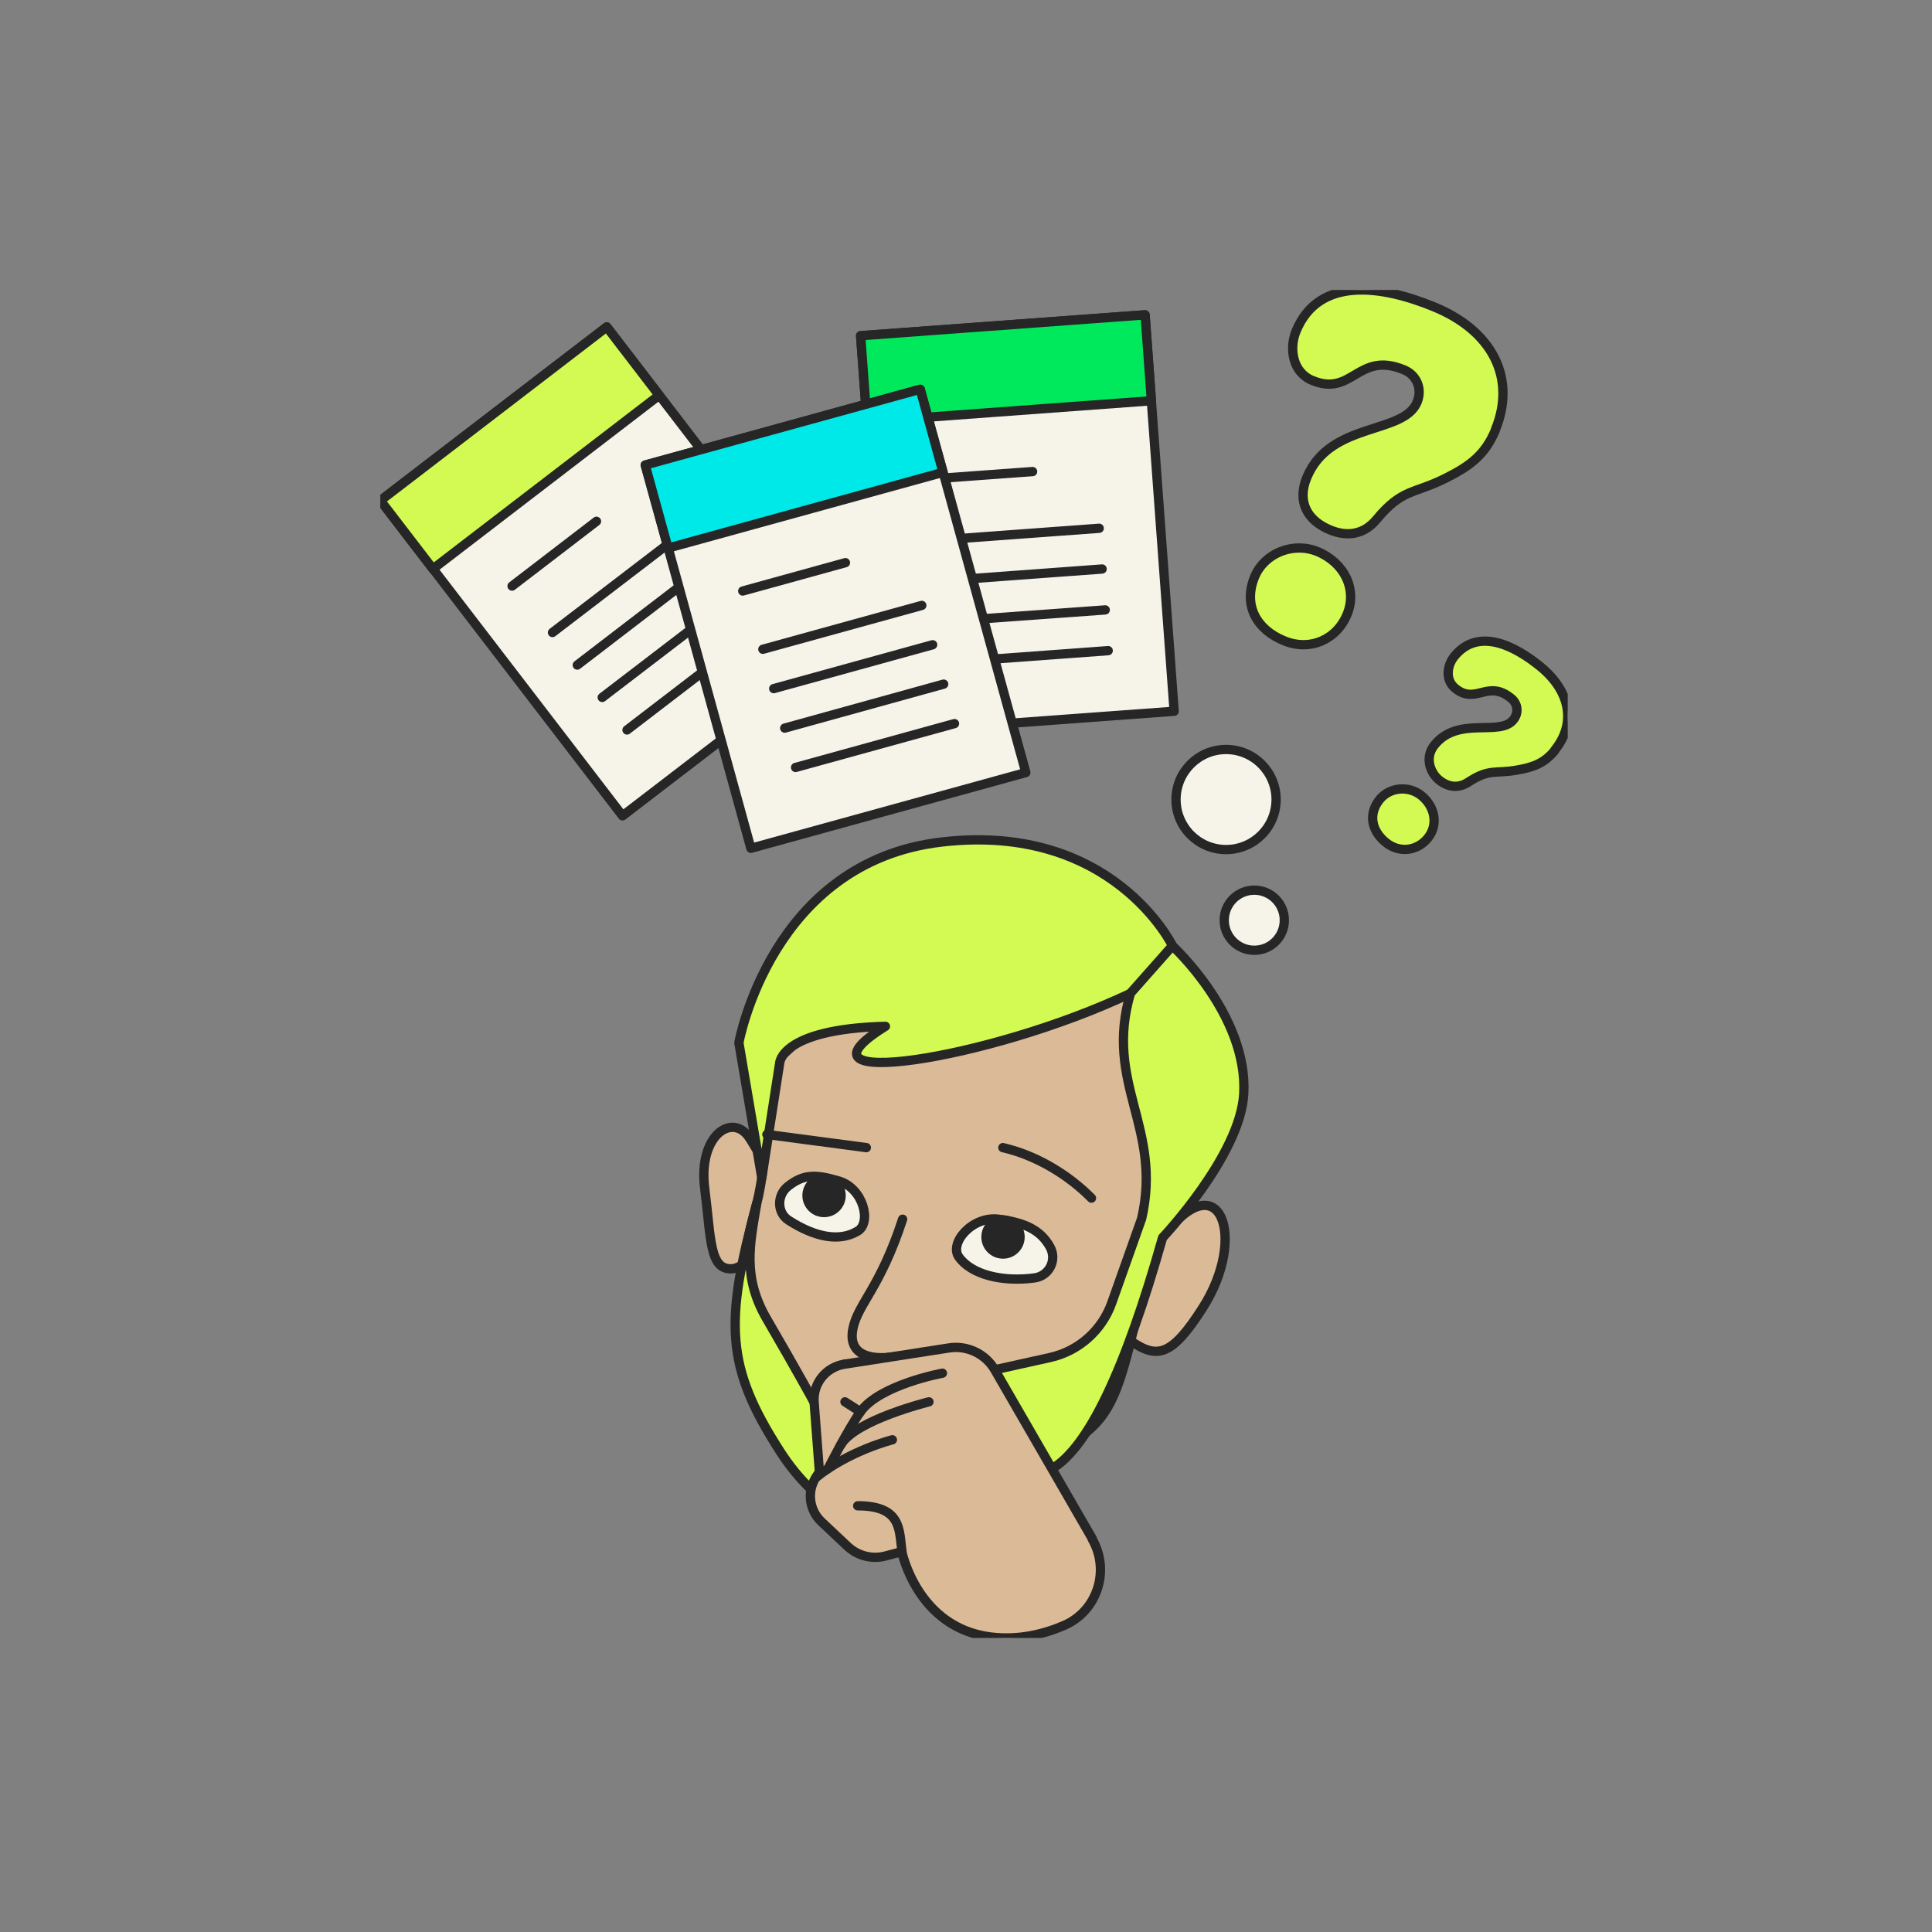 <svg width="120" height="120" viewBox="0 0 120 120" fill="none" xmlns="http://www.w3.org/2000/svg">
<rect x="0" y="0" width="120" height="120" fill="#808080" stroke="none"/>
<g clip-path="url(#clip0_23748_11219)">
<path d="M71.12 19.553L53.453 20.85L55.261 45.474L72.928 44.177L71.12 19.553Z" fill="#F6F4E9" stroke="#262626" stroke-width="0.577" stroke-linecap="round" stroke-linejoin="round"/>
<path d="M71.124 19.556L53.457 20.853L53.849 26.189L71.516 24.892L71.124 19.556Z" fill="#00E95C" stroke="#262626" stroke-width="0.577" stroke-linecap="round" stroke-linejoin="round"/>
<path d="M57.545 29.771L64.136 29.29" stroke="#262626" stroke-width="0.577" stroke-linecap="round" stroke-linejoin="round"/>
<path d="M58.065 33.562L68.274 32.812" stroke="#262626" stroke-width="0.577" stroke-linecap="round" stroke-linejoin="round"/>
<path d="M58.246 36.093L68.455 35.342" stroke="#262626" stroke-width="0.577" stroke-linecap="round" stroke-linejoin="round"/>
<path d="M58.43 38.623L68.648 37.883" stroke="#262626" stroke-width="0.577" stroke-linecap="round" stroke-linejoin="round"/>
<path d="M58.623 41.164L68.832 40.413" stroke="#262626" stroke-width="0.577" stroke-linecap="round" stroke-linejoin="round"/>
<path d="M37.691 20.301L23.637 31.085L38.667 50.673L52.721 39.889L37.691 20.301Z" fill="#F6F4E9" stroke="#262626" stroke-width="0.577" stroke-linecap="round" stroke-linejoin="round"/>
<path d="M37.685 20.309L23.631 31.092L26.888 35.337L40.941 24.553L37.685 20.309Z" fill="#D2FA52" stroke="#262626" stroke-width="0.577" stroke-linecap="round" stroke-linejoin="round"/>
<path d="M31.805 36.401L37.049 32.379" stroke="#262626" stroke-width="0.577" stroke-linecap="round" stroke-linejoin="round"/>
<path d="M34.316 39.287L42.447 33.062" stroke="#262626" stroke-width="0.577" stroke-linecap="round" stroke-linejoin="round"/>
<path d="M35.855 41.308L43.986 35.073" stroke="#262626" stroke-width="0.577" stroke-linecap="round" stroke-linejoin="round"/>
<path d="M37.406 43.319L45.537 37.093" stroke="#262626" stroke-width="0.577" stroke-linecap="round" stroke-linejoin="round"/>
<path d="M38.945 45.34L47.076 39.105" stroke="#262626" stroke-width="0.577" stroke-linecap="round" stroke-linejoin="round"/>
<path d="M46.565 70.704C45.545 69.068 43.332 70.463 43.775 73.85C44.169 76.958 44.063 78.883 45.459 78.806C46.854 78.729 49.115 74.899 49.115 74.899L46.575 70.713L46.565 70.704Z" fill="#DBBA97" stroke="#262626" stroke-width="0.577" stroke-linecap="round" stroke-linejoin="round"/>
<path d="M72.208 76.862C75.778 72.07 77.51 76.862 74.691 81.25C72.805 84.194 71.9 84.454 70.226 83.28C68.561 82.106 66.906 76.718 66.906 76.718L72.198 76.862H72.208Z" fill="#DBBA97" stroke="#262626" stroke-width="0.577" stroke-linecap="round" stroke-linejoin="round"/>
<path d="M47.72 66.383C47.72 66.383 47.749 71.974 46.998 74.755C45.007 82.135 45.863 84.868 48.384 88.255C50.905 91.642 53.628 92.7 53.628 92.7C53.628 92.7 62.403 92.094 65.79 90.092C69.177 88.091 69.437 87.225 71.352 78.276C73.267 69.328 73.527 64.392 73.527 64.392L69.88 58.734L55.456 59.157L47.72 66.364V66.383Z" fill="#DBBA97" stroke="#262626" stroke-width="0.577" stroke-linecap="round" stroke-linejoin="round"/>
<path d="M72.825 58.743C72.825 58.743 69.111 51.075 58.507 52.297C47.904 53.509 45.893 64.767 45.893 64.767L47.317 73.157L48.423 66.056C48.423 66.056 48.423 63.92 54.995 63.747C48.423 67.817 61.384 65.883 70.227 61.697C71.199 60.86 72.835 58.753 72.835 58.753L72.825 58.743Z" fill="#D2FA52" stroke="#262626" stroke-width="0.577" stroke-linecap="round" stroke-linejoin="round"/>
<path d="M62.289 71.281C64.425 71.772 66.388 73.004 67.793 74.418" stroke="#262626" stroke-width="0.577" stroke-linecap="round" stroke-linejoin="round"/>
<path d="M53.81 71.281L47.633 70.463" stroke="#262626" stroke-width="0.577" stroke-linecap="round" stroke-linejoin="round"/>
<path d="M56.063 75.727C54.659 80.028 53.283 80.98 52.975 82.529C52.667 84.079 53.908 84.502 55.544 84.271" stroke="#262626" stroke-width="0.577" stroke-linecap="round" stroke-linejoin="round"/>
<path d="M72.825 58.743L70.218 61.688C68.563 67.307 72.21 70.021 70.91 75.688L69.053 80.922C68.447 82.635 66.994 83.925 65.214 84.319L61.789 85.079L52.446 84.733L50.569 87.11C50.569 87.11 49.597 85.31 47.635 81.942C46.114 79.335 46.566 77.333 46.999 74.764C45.008 82.144 45.046 84.868 48.472 90.179C50.762 93.73 53.552 94.576 53.552 94.576C53.552 94.576 61.952 93.22 65.339 91.228C67.597 89.894 69.887 85.108 72.21 76.872C72.21 76.872 77.04 71.762 77.251 67.942C77.521 63.054 72.825 58.753 72.825 58.753V58.743Z" fill="#D2FA52" stroke="#262626" stroke-width="0.577" stroke-linecap="round" stroke-linejoin="round"/>
<path d="M67.849 95.577L61.787 85.079C61.21 84.088 60.084 83.549 58.949 83.722L52.444 84.733C51.289 84.916 50.471 85.945 50.568 87.11L50.895 91.411L50.654 91.796C50.115 92.671 50.269 93.807 51.02 94.519L52.646 96.049C53.271 96.635 54.157 96.867 54.994 96.645L56.014 96.376C56.014 96.376 56.966 101.119 61.547 101.678C63.259 101.889 64.828 101.504 66.098 100.956C68.167 100.061 68.965 97.54 67.839 95.596L67.849 95.577Z" fill="#DBBA97" stroke="#262626" stroke-width="0.577" stroke-linecap="round" stroke-linejoin="round"/>
<path d="M56.023 96.366C55.841 95.038 56.023 93.528 53.272 93.528" stroke="#262626" stroke-width="0.577" stroke-linecap="round" stroke-linejoin="round"/>
<path d="M50.664 91.786C52.733 90.102 55.427 89.428 55.427 89.428" stroke="#262626" stroke-width="0.577" stroke-linecap="round" stroke-linejoin="round"/>
<path d="M51.434 91.218C51.434 91.218 52.665 88.784 53.445 87.687C54.647 86.003 58.535 85.291 58.535 85.291" stroke="#262626" stroke-width="0.577" stroke-linecap="round" stroke-linejoin="round"/>
<path d="M52.223 89.746C53.117 88.197 57.698 87.071 57.698 87.071" stroke="#262626" stroke-width="0.577" stroke-linecap="round" stroke-linejoin="round"/>
<path d="M53.445 87.687L52.482 87.071" stroke="#262626" stroke-width="0.577" stroke-linecap="round" stroke-linejoin="round"/>
<path d="M59.556 78.074C60.335 79.171 62.24 79.643 64.261 79.373C65.166 79.248 65.666 78.267 65.223 77.459C64.646 76.41 63.674 75.938 62.029 75.727C60.374 75.515 58.94 77.218 59.556 78.074Z" fill="#F6F4E9" stroke="#262626" stroke-width="0.577" stroke-linecap="round" stroke-linejoin="round"/>
<path d="M53.263 76.467C52.138 77.151 50.608 76.843 48.982 75.794C48.25 75.322 48.241 74.225 48.953 73.677C49.886 72.946 50.617 72.907 52.118 73.359C53.629 73.821 54.149 75.938 53.273 76.467H53.263Z" fill="#F6F4E9" stroke="#262626" stroke-width="0.577" stroke-linecap="round" stroke-linejoin="round"/>
<path d="M51.183 75.313C51.768 75.313 52.242 74.839 52.242 74.254C52.242 73.67 51.768 73.196 51.183 73.196C50.599 73.196 50.125 73.67 50.125 74.254C50.125 74.839 50.599 75.313 51.183 75.313Z" fill="#262626" stroke="#262626" stroke-width="0.577" stroke-linecap="round" stroke-linejoin="round"/>
<path d="M62.299 77.891C62.883 77.891 63.357 77.418 63.357 76.833C63.357 76.249 62.883 75.775 62.299 75.775C61.714 75.775 61.24 76.249 61.24 76.833C61.24 77.418 61.714 77.891 62.299 77.891Z" fill="#262626" stroke="#262626" stroke-width="0.577" stroke-linecap="round" stroke-linejoin="round"/>
<path d="M57.16 24.181L40.082 28.885L46.639 52.689L63.717 47.985L57.16 24.181Z" fill="#F6F4E9" stroke="#262626" stroke-width="0.577" stroke-linecap="round" stroke-linejoin="round"/>
<path d="M57.153 24.18L40.074 28.884L41.495 34.042L58.573 29.338L57.153 24.18Z" fill="#00E9E9" stroke="#262626" stroke-width="0.577" stroke-linecap="round" stroke-linejoin="round"/>
<path d="M46.133 36.709L52.512 34.948" stroke="#262626" stroke-width="0.577" stroke-linecap="round" stroke-linejoin="round"/>
<path d="M47.383 40.327L57.255 37.603" stroke="#262626" stroke-width="0.577" stroke-linecap="round" stroke-linejoin="round"/>
<path d="M48.057 42.771L57.929 40.047" stroke="#262626" stroke-width="0.577" stroke-linecap="round" stroke-linejoin="round"/>
<path d="M48.74 45.224L58.613 42.492" stroke="#262626" stroke-width="0.577" stroke-linecap="round" stroke-linejoin="round"/>
<path d="M49.414 47.668L59.286 44.945" stroke="#262626" stroke-width="0.577" stroke-linecap="round" stroke-linejoin="round"/>
<path d="M92.887 26.702C92.233 28.28 91.261 28.963 89.808 29.694C87.826 30.695 87.104 30.329 85.507 32.254C84.737 33.197 83.688 33.36 82.62 32.917C81.187 32.331 80.552 31.157 81.167 29.665C82.601 26.172 87.181 27.009 88.018 24.979C88.365 24.142 87.98 23.286 87.2 22.968C84.333 21.785 84.025 24.662 81.514 23.632C80.292 23.132 80.051 21.669 80.503 20.563C81.918 17.128 85.853 17.734 89.077 19.062C92.685 20.543 94.205 23.478 92.877 26.702H92.887ZM83.669 38.162C83.015 39.74 81.36 40.461 79.753 39.797C78.079 39.114 77.193 37.623 77.925 35.833C78.54 34.342 80.33 33.649 81.822 34.255C83.496 34.938 84.314 36.603 83.669 38.162Z" fill="#D2FA52" stroke="#262626" stroke-width="0.577" stroke-linecap="round" stroke-linejoin="round"/>
<path d="M96.572 46.61C95.908 47.428 95.206 47.659 94.215 47.832C92.868 48.072 92.502 47.726 91.213 48.573C90.587 48.986 89.943 48.9 89.385 48.448C88.826 47.995 88.471 47.033 89.106 46.264C90.578 44.455 93.137 45.763 93.994 44.714C94.35 44.281 94.273 43.704 93.868 43.377C92.387 42.164 91.684 43.81 90.385 42.751C89.75 42.232 89.875 41.327 90.337 40.76C91.79 38.98 94.013 40.047 95.677 41.404C97.544 42.934 97.919 44.936 96.563 46.6L96.572 46.61Z" fill="#D2FA52" stroke="#262626" stroke-width="0.577" stroke-linecap="round" stroke-linejoin="round"/>
<path d="M88.682 52.056C88.018 52.874 86.902 52.999 86.075 52.325C85.209 51.623 84.949 50.584 85.699 49.65C86.335 48.881 87.508 48.785 88.288 49.419C89.154 50.122 89.337 51.257 88.682 52.056Z" fill="#D2FA52" stroke="#262626" stroke-width="0.577" stroke-linecap="round" stroke-linejoin="round"/>
<path d="M76.153 52.768C77.869 52.768 79.261 51.377 79.261 49.66C79.261 47.944 77.869 46.552 76.153 46.552C74.436 46.552 73.045 47.944 73.045 49.66C73.045 51.377 74.436 52.768 76.153 52.768Z" fill="#F6F4E9" stroke="#262626" stroke-width="0.577" stroke-linecap="round" stroke-linejoin="round"/>
<path d="M77.906 59.023C78.937 59.023 79.772 58.187 79.772 57.156C79.772 56.125 78.937 55.289 77.906 55.289C76.875 55.289 76.039 56.125 76.039 57.156C76.039 58.187 76.875 59.023 77.906 59.023Z" fill="#F6F4E9" stroke="#262626" stroke-width="0.577" stroke-linecap="round" stroke-linejoin="round"/>
</g>
<defs>
<clipPath id="clip0_23748_11219">
<rect width="73.743" height="83.727" fill="white" transform="translate(23.631 18.01)"/>
</clipPath>
</defs>
</svg>
